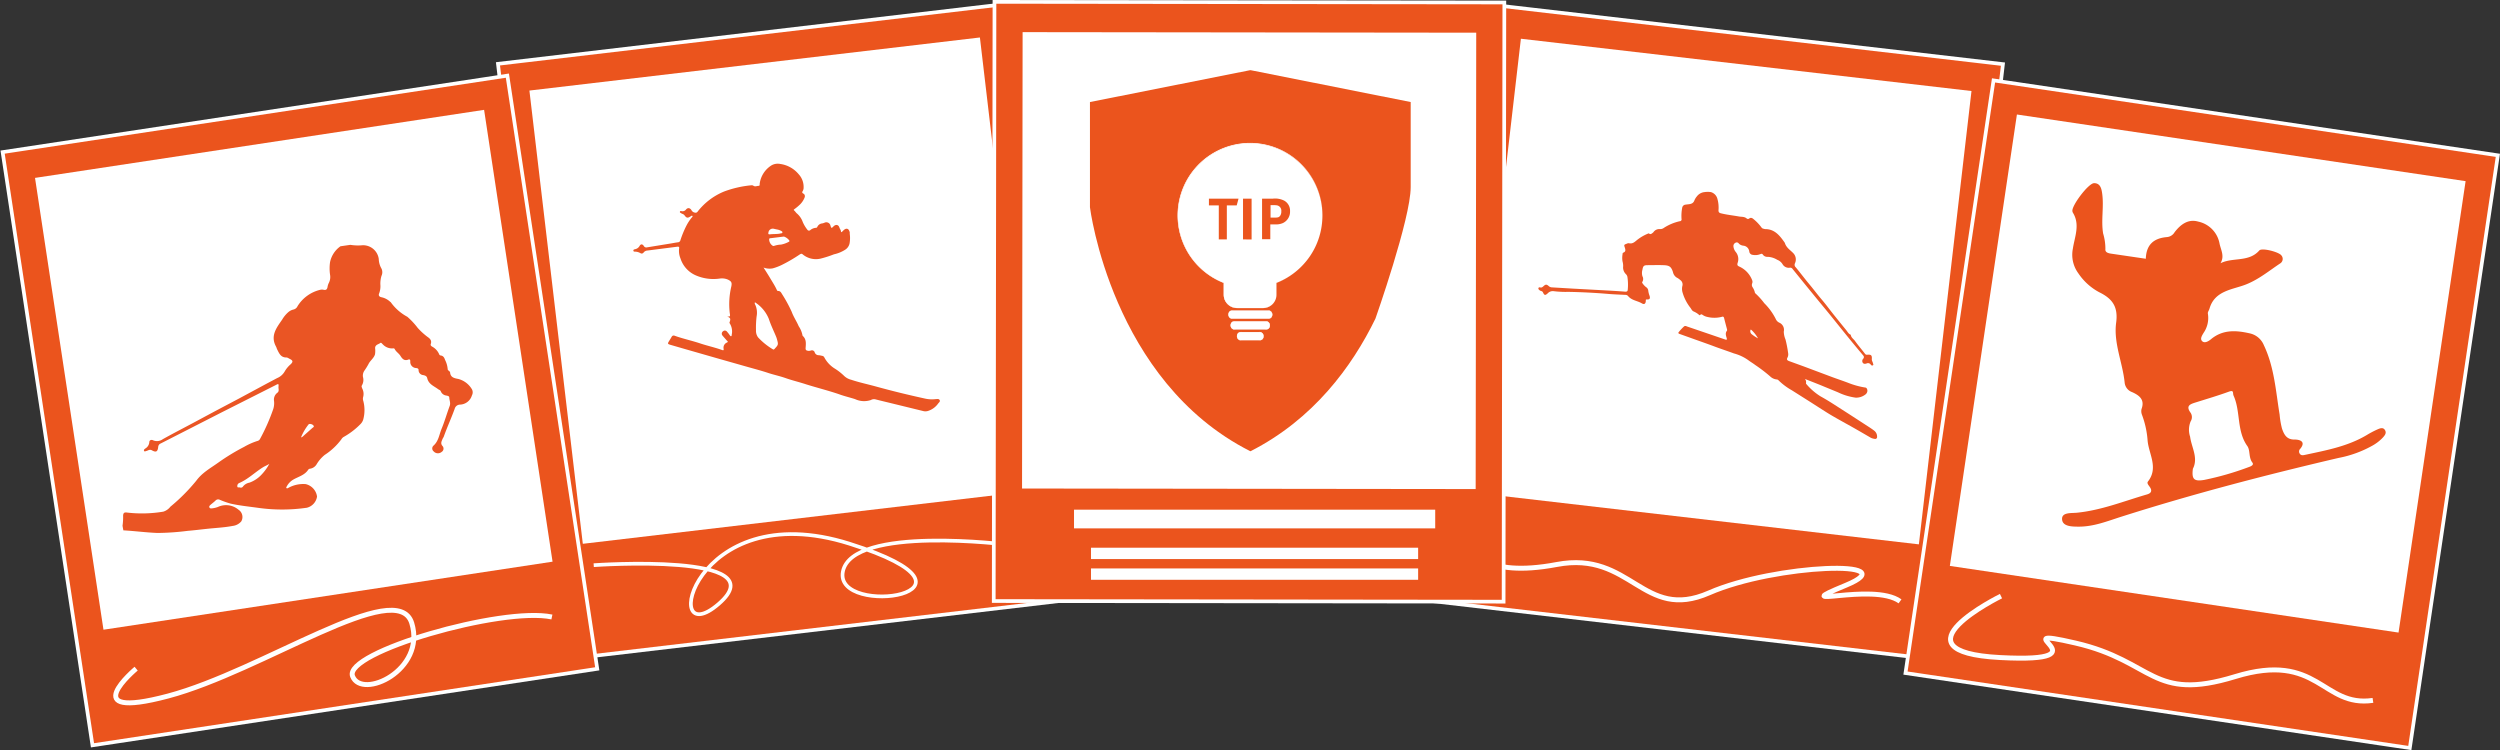 <svg xmlns="http://www.w3.org/2000/svg" viewBox="0 0 506.65 151.99"><rect x="0" y="0" width="506.65" height="151.99" fill="#333333" stroke="none"/><title>header option 2</title><g id="8e455b71-2cd1-441d-8112-ed84bee7bb76" data-name="Layer 2"><g id="4f1b226e-c8b4-4132-8abd-d1965a6921ca" data-name="Layer 1"><rect x="107.67" y="6.47" width="103.33" height="121.43" transform="translate(-6.77 19.11) rotate(-6.72)" fill="#eb541d" stroke="#fff" stroke-miterlimit="10" stroke-width="0.75"/><rect x="112.39" y="12.66" width="91.93" height="92.49" transform="translate(-5.81 18.93) rotate(-6.72)" fill="#fff"/><path d="M120.32,114.54s37.45-2.65,25.34,7.84-5.39-22.27,26.51-12.19-3.25,15.12-1.35,5.64,33.6-5.42,33.6-5.42" fill="#eb541d" stroke="#fff" stroke-miterlimit="10" stroke-width="0.75"/><path d="M170.43,47.06c.28-.07.37-.26.51-.38s.45-.4.76-.31.42.4.51.69a3.29,3.29,0,0,1,0,.33,6.2,6.2,0,0,1,0,1.7,2,2,0,0,1-.93,1.52,6.94,6.94,0,0,1-2.27.93,21.1,21.1,0,0,1-2.75.88,4.19,4.19,0,0,1-3.6-.88c-.22-.2-.37-.08-.54,0a31.32,31.32,0,0,1-3.72,2.17,10.75,10.75,0,0,1-1.77.67,3.43,3.43,0,0,1-1.89-.16c.45.72.91,1.42,1.34,2.15s.94,1.5,1.31,2.3c.07.14.11.31.31.3.41,0,.6.29.75.57a28.36,28.36,0,0,1,2,3.66c.36,1,1,1.93,1.41,2.9a5,5,0,0,1,.77,1.85.2.2,0,0,0,.06.13c.78.7.63,1.63.57,2.51,0,.44.25.45.53.51a1.32,1.32,0,0,0,.56-.07.58.58,0,0,1,.76.38.84.84,0,0,0,.78.58c.25,0,.5.08.75.13a.55.55,0,0,1,.41.3,5.91,5.91,0,0,0,2.2,2.32,11.43,11.43,0,0,1,1.84,1.46,3.18,3.18,0,0,0,1.41.76c1.7.57,3.45.93,5.17,1.41,3.23.89,6.49,1.68,9.77,2.4a6.31,6.31,0,0,0,2.22.11c.29,0,.61-.09.77.2s-.13.47-.29.68a4,4,0,0,1-2.1,1.53,1.79,1.79,0,0,1-1,0l-6.13-1.5c-1.18-.29-2.37-.57-3.55-.87a1.27,1.27,0,0,0-.87.15,4.29,4.29,0,0,1-3.19-.18c-1.08-.35-2.2-.6-3.27-1-2.2-.75-4.46-1.31-6.66-2-1.35-.45-2.74-.77-4.08-1.24s-2.44-.68-3.64-1.08c-1.47-.49-3-.88-4.46-1.3l-5.84-1.66-6.52-1.87-3-.87c-.53-.16-.55-.24-.25-.72.18-.3.37-.59.54-.89a.45.45,0,0,1,.6-.22c1.74.63,3.55,1,5.31,1.6,1.41.46,2.87.78,4.27,1.28.24.09.42.14.34-.27a1.13,1.13,0,0,1,.68-1.23c.3-.13.15-.26,0-.38-.29-.34-.59-.66-.87-1a.59.59,0,0,1,.09-.91.54.54,0,0,1,.8.09,6.33,6.33,0,0,1,.55.71c.08.1.15.23.29.2s.08-.18.11-.28a3.08,3.08,0,0,0-.42-2.34.23.23,0,0,1,0-.24c.25-.68.14-.9-.51-1.11.61,0,.65,0,.54-.65a15.55,15.55,0,0,1,.32-5.5c.14-.75,0-1-.69-1.34a3.06,3.06,0,0,0-1.71-.21,9,9,0,0,1-4.73-.62,5.59,5.59,0,0,1-3.19-3.48,4,4,0,0,1-.27-2c.06-.35-.09-.4-.39-.36l-6,.77a1.07,1.07,0,0,0-.79.38.47.47,0,0,1-.67.15A2.22,2.22,0,0,0,128.7,51c-.14,0-.32,0-.34-.21s.17-.24.32-.28a1.35,1.35,0,0,0,.93-.65c.24-.45.6-.43.87,0a.56.56,0,0,0,.64.27l4.91-.8c.47-.08.93-.17,1.4-.23a.53.53,0,0,0,.46-.41,20.12,20.12,0,0,1,1.24-3,9.19,9.19,0,0,1,1.07-1.61c.08-.09.22-.2.13-.32s-.22,0-.33.06c-.63.42-.86.39-1.29-.2-.18-.24-.46-.26-.68-.41s-.28-.15-.23-.32.21-.12.33-.1a.88.88,0,0,0,.91-.34c.35-.41.82-.34,1.12.19a.93.93,0,0,0,.67.45.5.5,0,0,0,.57-.23,13.05,13.05,0,0,1,5.38-4.06,21.41,21.41,0,0,1,5.48-1.25.64.64,0,0,1,.47.12c.31.2.69,0,1,0s.2-.33.24-.52a5.19,5.19,0,0,1,2.35-3.62,2.54,2.54,0,0,1,1.82-.3,5.91,5.91,0,0,1,3.72,2.08,3.79,3.79,0,0,1,1,2.68,1.36,1.36,0,0,1-.18.73c-.18.25-.1.4.14.52s.38.44.24.79a4,4,0,0,1-.9,1.38c-.38.37-.79.71-1.2,1-.12.1-.13.16,0,.26s.31.36.47.53A4.09,4.09,0,0,1,162.69,45a6.83,6.83,0,0,0,.92,1.54.39.39,0,0,0,.62.08,2,2,0,0,1,1.13-.45c.18,0,.24-.11.31-.25a1.19,1.19,0,0,1,.94-.64,2.13,2.13,0,0,0,.45-.13.86.86,0,0,1,1.25.6c.17.54.21.54.61.13s1-.44,1.21.28C170.22,46.44,170.48,46.67,170.43,47.06ZM153,61.26a.47.47,0,0,0,.05.48,3.9,3.9,0,0,1,.29,2.36,18.84,18.84,0,0,0-.13,2.84,2.23,2.23,0,0,0,.42,1.43,13.61,13.61,0,0,0,2.93,2.38c.11.07.23.15.37,0,.83-.89.84-.89.51-2.07a4.36,4.36,0,0,0-.17-.49c-.49-1.18-1.06-2.33-1.45-3.54A7.21,7.21,0,0,0,153,61.26Zm3.67-11.42a.36.36,0,0,0,.18,0,5,5,0,0,1,1.43-.27,5.35,5.35,0,0,0,1.47-.51c.11-.06.29-.1.22-.31a2.29,2.29,0,0,0-1.1-.81l-2.67.33c-.12,0-.26,0-.32.17A1.56,1.56,0,0,0,156.65,49.84Zm.73-3.35-.51-.11a.89.89,0,0,0-1.16.74c-.07.28,0,.41.31.37.75-.1,1.51,0,2.26-.21.11,0,.23,0,.26-.16s-.09-.22-.19-.29A2.65,2.65,0,0,0,157.38,46.49Z" fill="#ea5524"/><rect x="295.94" y="6.61" width="103.33" height="121.43" transform="translate(10.07 -39.6) rotate(6.62)" fill="#eb541d" stroke="#fff" stroke-miterlimit="10" stroke-width="0.75"/><rect x="302.6" y="12.81" width="91.93" height="92.49" transform="translate(9.12 -39.76) rotate(6.62)" fill="#fff"/><path d="M365.77,76.79a.9.9,0,0,1,.24.76c0,.07,0,.17,0,.21a12.17,12.17,0,0,0,3,2.6c1.47.8,2.86,1.73,4.27,2.63,1.8,1.15,3.59,2.32,5.38,3.48.39.25.78.51,1.14.79a1.5,1.5,0,0,1,.61,1.28.38.38,0,0,1-.49.4,2.39,2.39,0,0,1-.79-.23c-1.72-1-3.43-2-5.15-2.94-1.24-.7-2.5-1.38-3.71-2.14s-2.21-1.41-3.32-2.12l-3.84-2.43a12.71,12.71,0,0,1-2.67-2,.55.55,0,0,0-.37-.18,2.2,2.2,0,0,1-1.34-.63,30.88,30.88,0,0,0-3-2.29c-.47-.36-1-.66-1.44-1a9,9,0,0,0-2.88-1.35c-1.43-.53-2.89-1-4.32-1.55-1.14-.42-2.28-.82-3.43-1.23l-3.32-1.19c-.23-.08-.26-.22-.1-.39a10.65,10.65,0,0,1,1.06-1.13.48.48,0,0,1,.52,0l3.9,1.33,3.89,1.33c.1,0,.22.14.32,0s0-.19,0-.29c-.14-.51-.35-1,.08-1.52,0,0,0-.14,0-.21-.2-.77-.41-1.53-.6-2.31-.08-.32-.25-.35-.51-.25a6,6,0,0,1-2.92,0,2.39,2.39,0,0,1-.8-.32c-.2-.11-.37-.35-.63-.06-.09.1-.21,0-.3-.1a3.92,3.92,0,0,0-1-.61c-.34-.14-.46-.47-.65-.73A9.14,9.14,0,0,1,341,59.32a2.57,2.57,0,0,1-.05-1.37,1.1,1.1,0,0,0-.44-1.21,3.13,3.13,0,0,0-.71-.49,1.71,1.71,0,0,1-.76-1.12c-.36-1.11-.75-1.35-1.93-1.39s-2.17,0-3.25,0c-.73,0-.88.2-1,.9a2.37,2.37,0,0,0,0,1.36,1.09,1.09,0,0,1,0,1.08.24.24,0,0,0,0,.32,3.54,3.54,0,0,0,.73.79.94.94,0,0,1,.45.75,4.44,4.44,0,0,0,.26,1c.18.59,0,.79-.58.75-.18,0-.18.05-.18.2,0,.63-.27.9-.8.59-.91-.54-2.07-.59-2.79-1.48a.7.7,0,0,0-.54-.24c-1.23-.06-2.45-.1-3.68-.21-2.62-.22-5.25-.35-7.88-.4a20.17,20.17,0,0,1-3-.14,1.37,1.37,0,0,0-1.19.44c-.51.45-.67.42-.95-.16a.47.47,0,0,0-.34-.3.91.91,0,0,1-.45-.25c-.11-.1-.2-.22-.13-.38s.22-.14.34-.11c.32.09.51-.1.72-.29.38-.35.59-.35,1,0a1,1,0,0,0,.7.28l4.2.25,6.79.37c1.28.07,2.57.15,3.85.25.34,0,.47-.08.49-.41a10.42,10.42,0,0,0-.07-2.59,1.06,1.06,0,0,0-.31-.56,1.89,1.89,0,0,1-.55-1.58,3.52,3.52,0,0,0-.13-1,4.09,4.09,0,0,1,0-1.38c0-.16,0-.33.21-.41.49-.21.38-.59.26-1-.19-.54-.19-.58.36-.78a.89.89,0,0,1,.46-.11c.77.2,1.23-.31,1.74-.72a9.14,9.14,0,0,1,2-1.17c.12-.05.25-.15.37-.06.31.23.51,0,.73-.16a.7.7,0,0,0,.15-.15,1.43,1.43,0,0,1,1.31-.6,1.27,1.27,0,0,0,.81-.26,9.8,9.8,0,0,1,3.22-1.34.36.36,0,0,0,.34-.45,8.71,8.71,0,0,1,.13-2.25.75.75,0,0,1,.72-.66c.63-.12,1.42,0,1.74-.81a3.08,3.08,0,0,1,.51-.85,2.22,2.22,0,0,1,1.57-.88,4.39,4.39,0,0,1,1.28,0,1.91,1.91,0,0,1,1.33,1.41,6.42,6.42,0,0,1,.21,2.28c0,.37.13.52.5.61,1.2.3,2.42.42,3.63.64.55.1,1.13,0,1.6.42a.4.4,0,0,0,.49,0c.33-.26.61-.11.86.1A9.2,9.2,0,0,1,357,46.12a.52.52,0,0,0,.32.21,1.89,1.89,0,0,0,.42.1c1.89,0,2.9,1.27,3.86,2.62a.84.84,0,0,1,.13.22c.28.91,1.07,1.4,1.66,2a1.83,1.83,0,0,1,.38,2.08.69.69,0,0,0,.17.84c.92,1.11,1.78,2.27,2.71,3.38s1.68,2.13,2.56,3.16,1.62,2.06,2.44,3.08,1.66,2.06,2.5,3.09c.28.34.47.78.93.94.05.58.57.86.86,1.27.63.88,1.34,1.7,2,2.56a.46.46,0,0,0,.46.22c.84-.07,1,.12.94.94,0,.3.16.48.22.73s.18.35,0,.47-.34,0-.45-.16a.65.65,0,0,0-.8-.22c-.26.09-.59.16-.8-.13a.66.66,0,0,1,.08-.81.47.47,0,0,0,0-.68q-1.45-1.72-2.87-3.46c-1.29-1.58-2.56-3.18-3.84-4.76-1.06-1.3-2.13-2.58-3.19-3.88q-2.21-2.7-4.4-5.41a.55.55,0,0,0-.54-.27,1.44,1.44,0,0,1-1.51-.73,2.15,2.15,0,0,0-1.07-.87,4,4,0,0,0-1.93-.6,1.08,1.08,0,0,1-1-.48c-.13-.19-.29-.14-.46-.08a2.74,2.74,0,0,1-1.57.16.76.76,0,0,1-.7-.66,1.33,1.33,0,0,0-1.19-1.2,1.52,1.52,0,0,1-.92-.42.5.5,0,0,0-.69-.17.73.73,0,0,0-.41.75,2.09,2.09,0,0,0,.49,1.14,2.27,2.27,0,0,1,.35,2.21c-.09.35-.07.53.3.7a5,5,0,0,1,2.65,2.78.86.86,0,0,1,0,.67.84.84,0,0,0,.08.75,3.13,3.13,0,0,1,.47,1.06.29.29,0,0,0,.1.19,13.8,13.8,0,0,1,1.81,2,12.13,12.13,0,0,1,2.33,3.21,1.43,1.43,0,0,0,.73.74,1.58,1.58,0,0,1,.89,1.81,4.38,4.38,0,0,0,.35,1.59,24.23,24.23,0,0,1,.54,2.8,1.4,1.4,0,0,1-.13.85c-.24.42-.05.59.32.73l3,1.09,5.6,2.1c1.15.43,2.32.81,3.46,1.25a16.15,16.15,0,0,0,3.38.92c.31,0,.51.51.39.88a1,1,0,0,1-.33.5,3.07,3.07,0,0,1-2,.67,12,12,0,0,1-3.63-1.1l-2.8-1.15C368.39,77.81,367.12,77.33,365.77,76.79Zm-9.49-8.22A6.91,6.91,0,0,0,355,66.92c-.11-.11-.24-.18-.26,0a.78.78,0,0,0,.23.79A7.9,7.9,0,0,0,356.28,68.57Z" fill="#ea5524"/><path d="M298.27,111.1s2.12,6.16,17.22,3.3,17.44,11.64,30.88,5.75,40.38-6.75,27.69-1.53,5.46-.76,11,3.25" fill="none" stroke="#fff" stroke-miterlimit="10"/><rect x="394.53" y="23.2" width="103.33" height="121.43" transform="translate(17.17 -64.63) rotate(8.45)" fill="#eb541d" stroke="#fff" stroke-miterlimit="10" stroke-width="0.75"/><rect x="401.46" y="29.43" width="91.93" height="92.49" transform="translate(15.97 -64.9) rotate(8.45)" fill="#fff"/><path d="M434.87,52.44c.09-2.69,1.42-4.14,4.26-4.39a2,2,0,0,0,1.58-1c1.2-1.55,2.73-2.73,4.78-2.14a5.57,5.57,0,0,1,4.31,4.38c.24,1.3,1.1,2.59.2,4.06,2.54-1.26,5.73-.16,7.87-2.59.52-.6,4,.31,4.47,1a1.07,1.07,0,0,1-.2,1.6c-2.28,1.51-4.34,3.25-7,4.3s-6.32,1.2-7.37,4.91c-.1.34-.39.7-.32,1a5.33,5.33,0,0,1-.89,3.92c-.28.49-.76,1.18-.26,1.66s1.29,0,1.75-.38c2.38-2,5.06-1.85,7.84-1.22a4,4,0,0,1,2.9,2.4c2.13,4.47,2.42,9.33,3.2,14.08a16.73,16.73,0,0,0,.48,2.83c.41,1.17.92,2.27,2.61,2.22.77,0,2.36.29,1.11,1.85a.76.76,0,0,0-.13,1c.29.46.76.32,1.14.24,4.28-.92,8.6-1.71,12.44-4A19.69,19.69,0,0,1,481.87,87c.49-.21,1.09-.44,1.46.15s0,1.05-.37,1.47a8.77,8.77,0,0,1-2.27,1.75,22.62,22.62,0,0,1-6.74,2.43c-14.83,3.47-29.57,7.31-44.09,11.93-2.79.89-5.53,2-8.53,2-1.37,0-3.33,0-3.43-1.48s1.91-1.22,3-1.34c5-.5,9.53-2.35,14.25-3.72.91-.27,1-.82.53-1.49-.23-.36-.65-.76-.38-1.11,2.23-2.85.09-5.67-.08-8.48a18.53,18.53,0,0,0-1.14-5.08A2,2,0,0,1,434,82.9c.72-1.92-.47-2.78-1.9-3.43a2.29,2.29,0,0,1-1.51-1.86c-.4-4.11-2.29-8.08-1.73-12.22.43-3.21-.75-4.86-3.44-6.17a11.79,11.79,0,0,1-4.23-3.84,6.33,6.33,0,0,1-1.1-5c.35-2.36,1.51-4.86,0-7.28a.83.83,0,0,1-.1-.34c-.12-1.15,3.29-5.67,4.41-5.64,1.3,0,1.51,1.21,1.64,2.2.35,2.66-.26,5.34.18,8a10.75,10.75,0,0,1,.46,3.17c-.08.65.57.83,1.13.91ZM444.41,95c-.27,2.12.22,2.61,2.29,2.26a59,59,0,0,0,9-2.59c.44-.15,1.15-.43.76-.94-.78-1-.4-2.43-1-3.31-2.22-3.09-1.34-7-2.8-10.23-.23-.51.15-1.21-.94-.82-2.19.8-4.43,1.46-6.66,2.16-1.11.35-2.2.64-1.1,2.14a1.6,1.6,0,0,1,0,1.72,4.44,4.44,0,0,0-.11,3.12C444.13,90.68,445.55,92.78,444.41,95Z" fill="#eb541d"/><path d="M405.52,120.81s-22.9,11.26-.16,12.45-.7-6.63,15.26-2.94,15.4,12,32.35,6.8,17.6,6.32,27.93,4.82" fill="none" stroke="#fff" stroke-miterlimit="10"/><rect x="8.7" y="22.7" width="103.33" height="121.43" transform="matrix(0.99, -0.15, 0.15, 0.99, -11.49, 9.66)" fill="#eb541d" stroke="#fff" stroke-miterlimit="10" stroke-width="0.75"/><rect x="13.19" y="28.92" width="91.93" height="92.49" transform="matrix(0.99, -0.15, 0.15, 0.99, -10.3, 9.4)" fill="#fff"/><path d="M27.59,135.51s-12.74,10.65,6.46,5.55,46.5-24.3,49.4-14.77-10.13,15.58-12,10.75,30.3-14.14,40.4-12" fill="none" stroke="#fff" stroke-miterlimit="10"/><path d="M24.83,106.56a12.17,12.17,0,0,0,.12-2.09c.05-.5.2-.67.77-.6a26,26,0,0,0,7.38-.18,2.9,2.9,0,0,0,1.43-1,37.49,37.49,0,0,0,5.25-5.27c1.19-1.63,2.89-2.55,4.46-3.67a43,43,0,0,1,5.22-3.18,13.63,13.63,0,0,1,2.66-1.19.82.82,0,0,0,.56-.39,40.11,40.11,0,0,0,2.7-6.1,3.91,3.91,0,0,0,.15-1.67,1.72,1.72,0,0,1,.69-1.63c.43-.34.18-.8.22-1.2.06-.64,0-.65-.56-.35L45,83.53,32.58,89.87a.81.81,0,0,0-.52.7c-.1,1-.45,1.15-1.28.69-.4-.23-.71,0-1.05.12-.18,0-.4.24-.53,0s.13-.38.27-.5a1.62,1.62,0,0,0,.79-1.27c0-.39.38-.56.74-.39A2,2,0,0,0,33,89c2-1.12,4.07-2.18,6.11-3.27l4.51-2.42,4.79-2.53,5.74-3.09,2-1.06a3.14,3.14,0,0,0,1.54-1.34,5.61,5.61,0,0,1,1.22-1.47c.52-.51.46-.77-.18-1.08-.23-.11-.46-.3-.69-.29-1.14,0-1.46-.83-1.86-1.62-.1-.19-.14-.41-.24-.59-1.2-2.18.11-3.83,1.24-5.46a6.07,6.07,0,0,1,1.25-1.52,2.44,2.44,0,0,1,1-.52,1.2,1.2,0,0,0,.87-.69,7.44,7.44,0,0,1,4.6-3.32,1.38,1.38,0,0,1,.69,0c.51.11.71-.11.79-.58a2.73,2.73,0,0,1,.27-.83,2.6,2.6,0,0,0,.24-1.64,8.89,8.89,0,0,1,0-2.56A5.21,5.21,0,0,1,69,49.91l2-.29a9.8,9.8,0,0,0,2.5.08,3.21,3.21,0,0,1,3.26,2.78,4.13,4.13,0,0,0,.55,1.95,1.72,1.72,0,0,1,0,1.48,5.48,5.48,0,0,0-.21,2,4.15,4.15,0,0,1-.28,1.6c-.15.38.05.63.45.72a3.68,3.68,0,0,1,1.79.92c.05.05.14.09.17.15a9.81,9.81,0,0,0,3.32,2.9,14.94,14.94,0,0,1,2.1,2.25,13.71,13.71,0,0,0,2,1.83c.52.35.89.75.65,1.44-.09.25.07.4.27.52A3.18,3.18,0,0,1,89,71.79a.36.36,0,0,0,.3.25c.54.06.75.45.89.89a5,5,0,0,1,.54,1.89c0,.28.47.38.49.68.09,1,.86,1.15,1.67,1.3a4.55,4.55,0,0,1,2.75,2.09,1.3,1.3,0,0,1,0,1.24A2.62,2.62,0,0,1,93.25,82a1.13,1.13,0,0,0-1.11.87c-.68,1.88-1.52,3.69-2.19,5.58-.06.18-.2.34-.27.52-.19.47-.45.9,0,1.42a.78.78,0,0,1-.17,1.19,1.16,1.16,0,0,1-1.63-.11.76.76,0,0,1,0-1.18c1-.91,1.13-2.2,1.59-3.33.64-1.54,1.09-3.15,1.67-4.71.22-.6-.08-1.14-.09-1.71,0-.26-.35-.33-.6-.38a1.36,1.36,0,0,1-1.11-.84c-.1-.27-.36-.31-.55-.45-.84-.64-1.94-1-2.21-2.24-.1-.46-.52-.55-.84-.62a1,1,0,0,1-.91-1c0-.29-.18-.38-.45-.42a1.24,1.24,0,0,1-1.23-1.39c0-.29-.13-.44-.39-.33-.79.33-1.23-.14-1.58-.71s-.91-.85-1.19-1.42a.27.27,0,0,0-.3-.14,2.55,2.55,0,0,1-2.1-.8c-.17-.13-.33-.48-.57-.26s-1,.3-1,1A4.61,4.61,0,0,1,76,71.8c-.24.82-1,1.28-1.33,2a13.81,13.81,0,0,1-.83,1.33,1.76,1.76,0,0,0-.28,1.27,2.17,2.17,0,0,1-.21,1.69c-.15.22,0,.45.07.67a2.36,2.36,0,0,1,.16,1.76,1.37,1.37,0,0,0,.05.75,7.33,7.33,0,0,1,0,3.69A2.21,2.21,0,0,1,73,86a14.7,14.7,0,0,1-3.37,2.56,1.33,1.33,0,0,0-.44.46,13,13,0,0,1-3.38,3.17,7.09,7.09,0,0,0-1.66,1.93,1.89,1.89,0,0,1-1.26.86.55.55,0,0,0-.41.19c-.7,1.11-2,1.43-3,2a3.46,3.46,0,0,0-1.35,1.38c-.06.11-.19.25-.07.37s.29,0,.42-.07a6.22,6.22,0,0,1,3.47-.74,3,3,0,0,1,2.3,2.52,2.75,2.75,0,0,1-2.07,2.27,34.85,34.85,0,0,1-10,0c-1.81-.25-3.62-.43-5.41-.83a17.73,17.73,0,0,1-2.2-.77.74.74,0,0,0-.89.14c-.3.3-.65.55-1,.85-.15.14-.35.31-.24.55s.35.2.57.18a4.93,4.93,0,0,0,1.13-.27,3.92,3.92,0,0,1,4.21.56,1.76,1.76,0,0,1,.54,2.36,2.67,2.67,0,0,1-1.72.91c-1.66.32-3.36.4-5,.57-1.37.14-2.74.32-4.11.43a52,52,0,0,1-6.15.43c-2.31-.09-4.6-.4-6.91-.53ZM54.58,94c-.42.29-.89.45-1.3.71-1.61,1-3,2.4-4.78,3.17a.66.66,0,0,0-.4.72c0,.28.36.13.55.2a.51.51,0,0,0,.61-.22,2.13,2.13,0,0,1,1.27-.76A6.18,6.18,0,0,0,53,96.19,9.78,9.78,0,0,0,54.58,94ZM61,88.65a1,1,0,0,0,.51-.32l1.77-1.58c.15-.14.47-.22.24-.52s-.87-.42-1-.2A10.5,10.5,0,0,0,61,88.65Z" fill="#ea5524"/><rect x="201.46" y="0.44" width="103.33" height="121.43" transform="translate(0.08 -0.31) rotate(0.07)" fill="#eb541d" stroke="#fff" stroke-miterlimit="10" stroke-width="0.75"/><rect x="207.18" y="6.57" width="91.93" height="92.49" transform="translate(0.07 -0.31) rotate(0.07)" fill="#fff"/><g id="e65e095a-f2f8-47fc-b88e-6f22797bb67a" data-name="9f20d883-7a39-4dc1-a502-b0a4cb221861"><g id="ea85e9d3-293b-4d8e-9642-b01f13c8f133" data-name="edaa3214-ad5f-4316-84ed-a0e3387767c7"><path d="M285.89,37.92V20.68l-32.46-6.46h-.06l-32.48,6.46V42s4.35,35.23,32.49,49.44h.06C266.11,85,274,74.34,278.75,64.56,278.75,64.56,285.89,44.31,285.89,37.92Z" fill="#eb541d"/></g></g><rect x="217.66" y="103.29" width="73.2" height="3.79" fill="#fff"/><rect x="221.1" y="111" width="66.3" height="2.3" fill="#fff"/><rect x="221.1" y="115.2" width="66.3" height="2.3" fill="#fff"/><g id="2ddf7f77-87d4-43d3-847b-868faf8d6ada" data-name="a8b46e1d-9112-48a6-b75c-58ce639f717f"><g id="e4291c07-f749-4e44-b895-b7990b7692c8" data-name="b2642c65-cde4-4d26-851b-db148e317b85"><path d="M268,43.71a14.65,14.65,0,1,0-20,13.62v2.41a2.69,2.69,0,0,0,2.69,2.68H256a2.69,2.69,0,0,0,2.69-2.68V57.32A14.61,14.61,0,0,0,268,43.71Z" fill="#fff"/><path d="M256,62.44h-5.23A2.72,2.72,0,0,1,248,59.73h0V57.34a14.69,14.69,0,1,1,10.67,0v2.39A2.72,2.72,0,0,1,256,62.44Zm-2.62-33.32a14.58,14.58,0,0,0-5.3,28.18h0v2.43a2.67,2.67,0,0,0,2.67,2.66H256a2.67,2.67,0,0,0,2.67-2.66V57.31h0a14.58,14.58,0,0,0-5.27-28.19Z" fill="#fff"/><rect x="248.94" y="62.92" width="8.88" height="1.66" rx="0.71" ry="0.71" fill="#fff"/><path d="M256.8,64.61H250a.87.87,0,1,1,0-1.71h6.84a.87.87,0,1,1,0,1.71ZM250,62.94a.82.82,0,1,0,0,1.62h6.84a.82.82,0,1,0,0-1.62Z" fill="#fff"/><rect x="249.4" y="65.11" width="7.95" height="1.66" rx="0.71" ry="0.71" fill="#fff"/><path d="M256.33,66.79h-5.91a.87.87,0,1,1,0-1.71h5.91a.87.87,0,1,1,0,1.71Zm-5.91-1.67a.82.82,0,1,0,0,1.62h5.91a.82.82,0,1,0,0-1.62Z" fill="#fff"/><rect x="250.69" y="67.29" width="5.38" height="1.66" rx="0.71" ry="0.71" fill="#fff"/><path d="M255.05,69h-3.35a.87.87,0,1,1,0-1.71h3.35a.87.87,0,1,1,0,1.71Zm-3.35-1.66a.82.82,0,1,0,0,1.62h3.35a.82.82,0,1,0,0-1.62Z" fill="#fff"/><path d="M250.63,41.63h-2v6.89H247V41.63h-2V40.26h6Z" fill="#eb541d"/><path d="M251.91,48.52V40.26h1.74v8.27Z" fill="#eb541d"/><path d="M260,45.2a3.45,3.45,0,0,1-1.66.27h-.9v3h-1.67V40.26h2.18a4.06,4.06,0,0,1,2.3.4,2.32,2.32,0,0,1,1.19,2.14A2.53,2.53,0,0,1,260,45.2Zm-1.51-3.63h-1V44.1h.87c.68,0,.88-.08,1.11-.43a1.47,1.47,0,0,0,.2-.86,1.09,1.09,0,0,0-1-1.21h-.17Z" fill="#eb541d"/></g></g></g></g></svg>